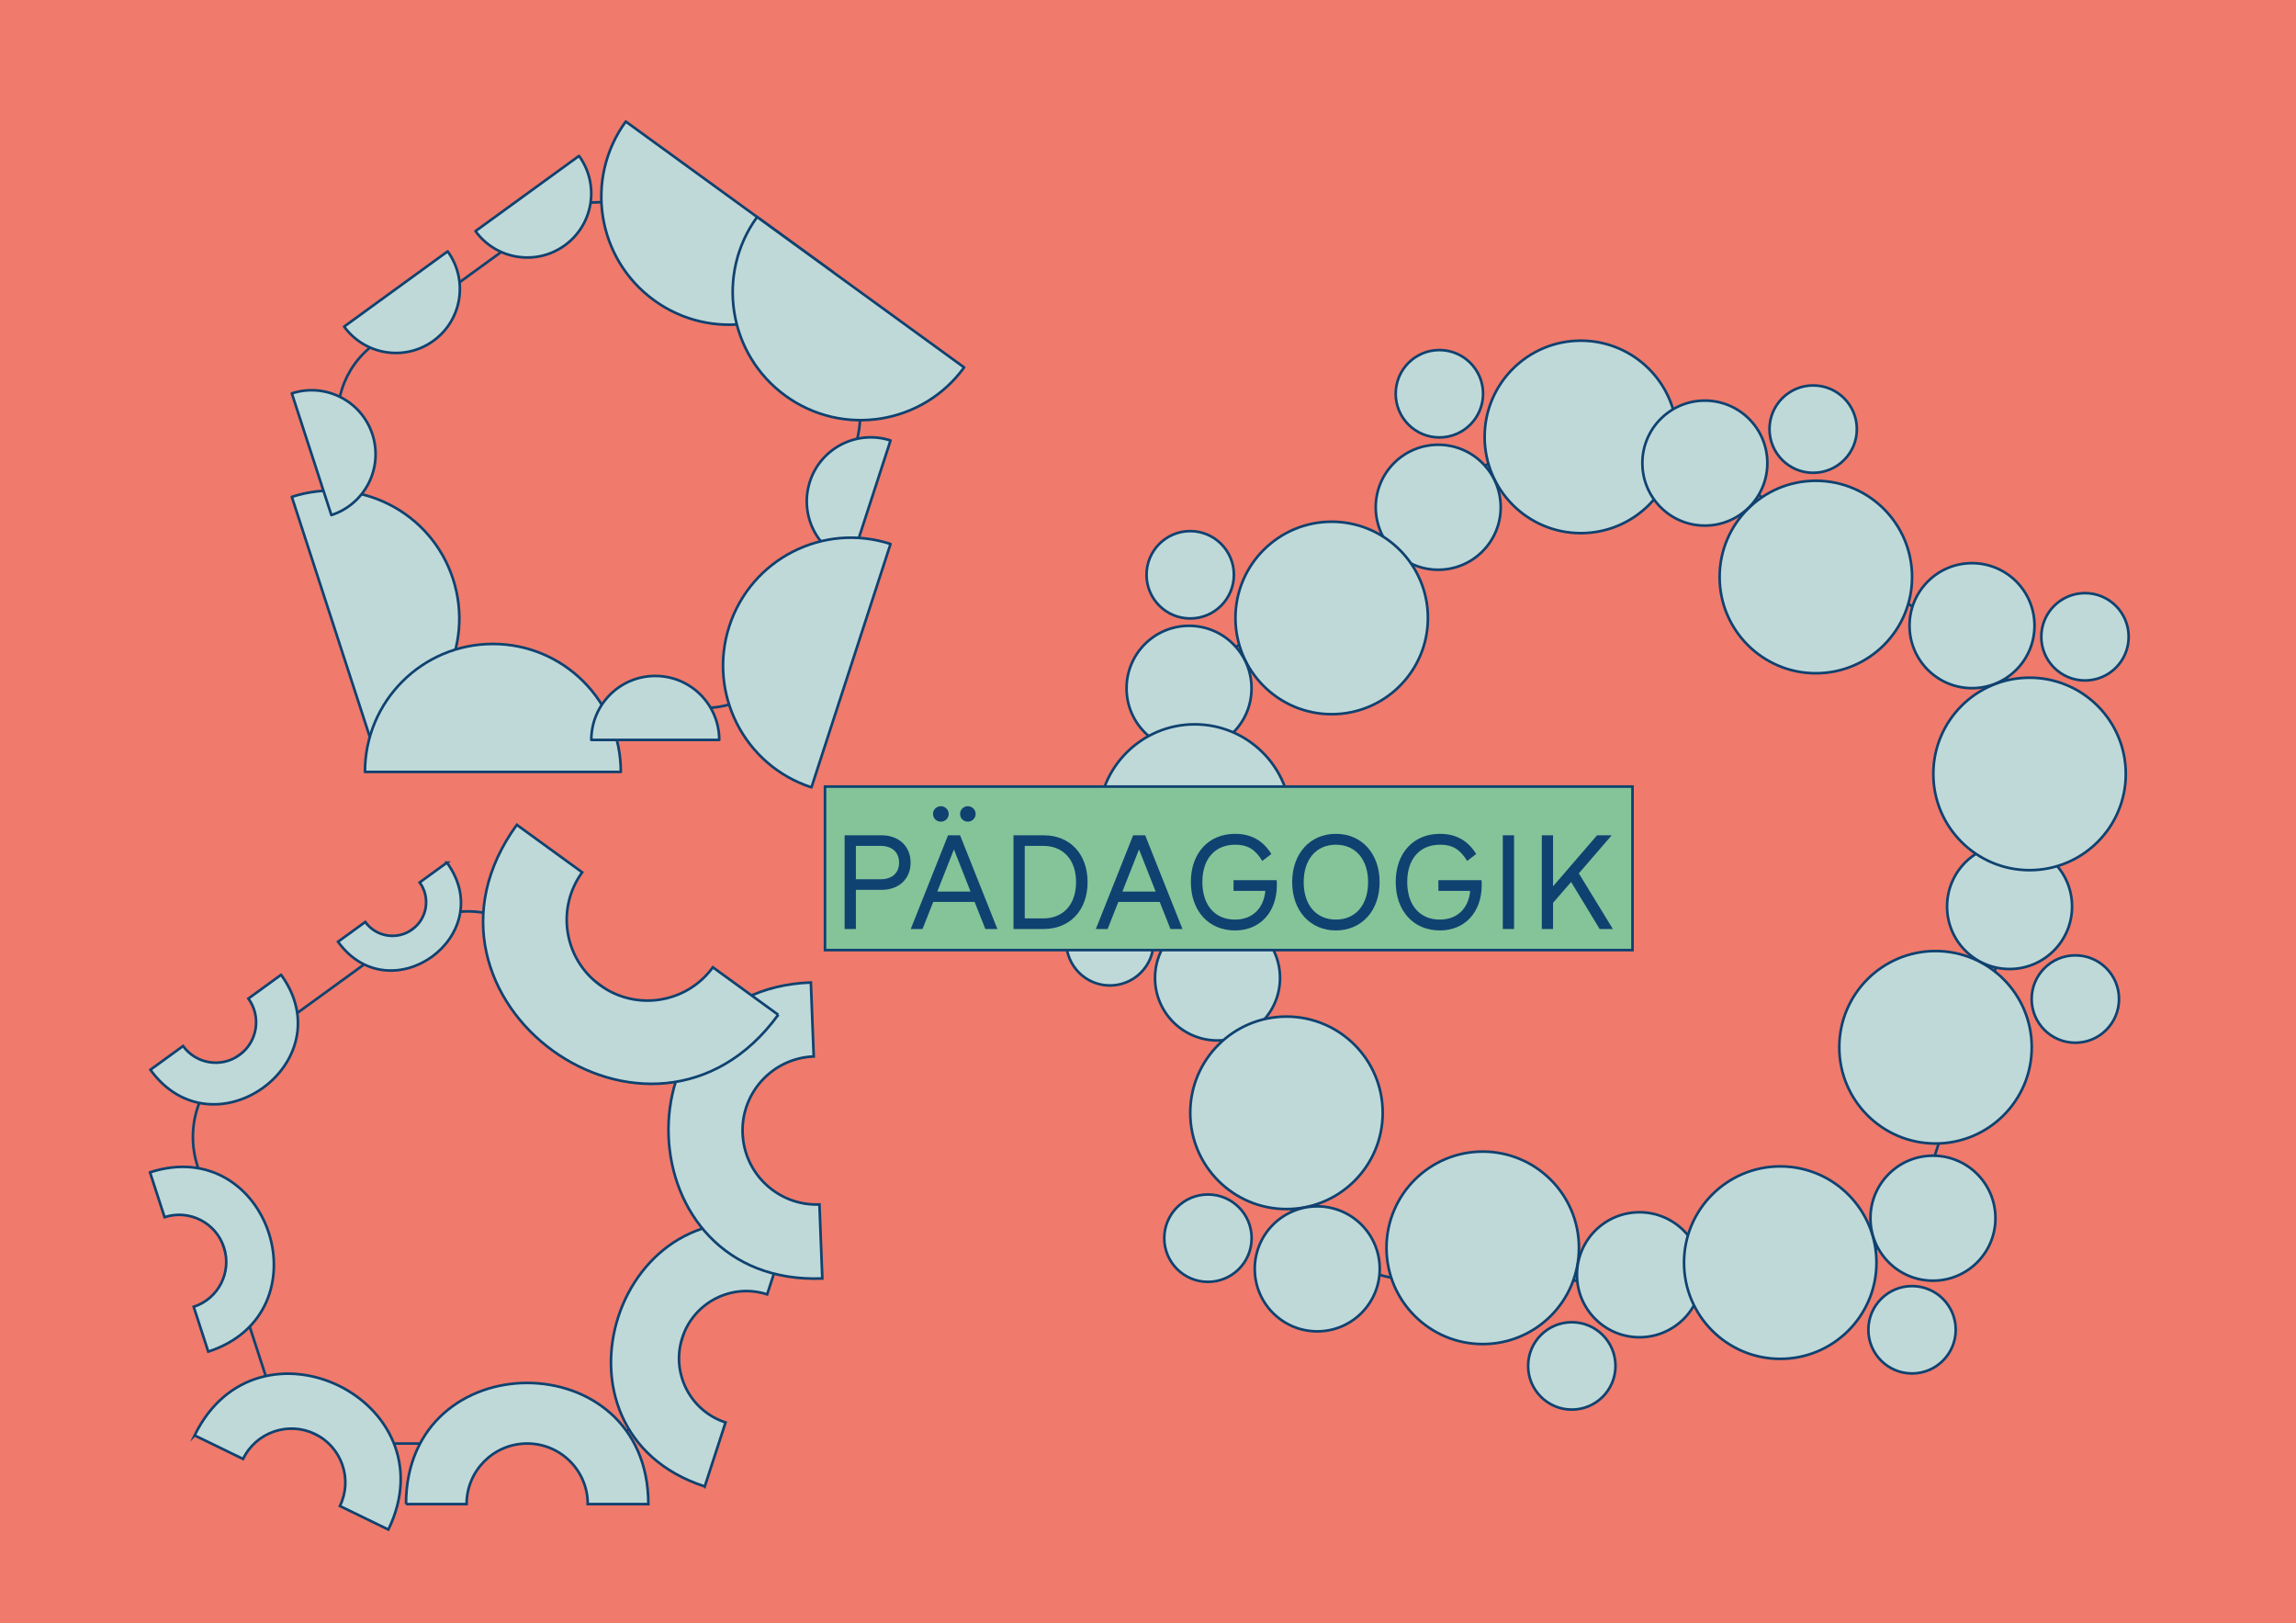 <?xml version="1.0" encoding="UTF-8"?>
<svg id="Ebene_1" data-name="Ebene 1" xmlns="http://www.w3.org/2000/svg" width="3508" height="2480" viewBox="0 0 3508 2480">
  <defs>
    <style>
      .cls-1 {
        fill: #f07a6b;
      }

      .cls-2 {
        fill: #85c499;
      }

      .cls-3, .cls-4 {
        fill: none;
      }

      .cls-3, .cls-4, .cls-5, .cls-6 {
        stroke: #0f4270;
        stroke-width: 4px;
      }

      .cls-4, .cls-5 {
        stroke-miterlimit: 10;
      }

      .cls-5, .cls-6 {
        fill: #bfd9d9;
      }

      .cls-6 {
        stroke-linecap: round;
        stroke-linejoin: round;
      }

      .cls-7 {
        fill: #0f4270;
      }
    </style>
  </defs>
  <rect class="cls-1" x="514" y="-514" width="2480" height="3508" transform="translate(514 2994) rotate(-90)"/>
  <g>
    <path class="cls-4" d="M2309.89,682.19l-447.15,324.87c-82.08,59.63-116.43,165.34-85.07,261.83l170.79,525.65c31.35,96.49,121.27,161.82,222.73,161.82h552.7c101.46,0,191.38-65.33,222.73-161.82l170.79-525.65c31.35-96.49-2.99-202.2-85.07-261.83l-447.15-324.87c-82.08-59.63-193.23-59.63-275.31,0Z"/>
    <g>
      <circle class="cls-5" cx="2415.34" cy="667.46" r="147.02"/>
      <circle class="cls-5" cx="2199.2" cy="601.51" r="66.74"/>
      <circle class="cls-5" cx="2197.42" cy="774.93" r="95.48"/>
    </g>
    <g>
      <circle class="cls-5" cx="2034.64" cy="944.05" r="147.02"/>
      <circle class="cls-5" cx="1818.51" cy="878.1" r="66.74"/>
      <circle class="cls-5" cx="1816.72" cy="1051.53" r="95.48"/>
    </g>
    <g>
      <circle class="cls-5" cx="1825.33" cy="1253.59" r="147.02"/>
      <circle class="cls-5" cx="1695.82" cy="1438.77" r="66.74"/>
      <circle class="cls-5" cx="1860.21" cy="1494.05" r="95.48"/>
    </g>
    <g>
      <circle class="cls-5" cx="1965.68" cy="1700.16" r="147.02" transform="translate(262.32 3663.07) rotate(-89.91)"/>
      <circle class="cls-5" cx="1845.71" cy="1891.66" r="66.74" transform="translate(-48.95 3734.29) rotate(-89.91)"/>
      <circle class="cls-5" cx="2012.69" cy="1938.55" r="95.48" transform="translate(70.87 3948.08) rotate(-89.91)"/>
    </g>
    <g>
      <circle class="cls-5" cx="2265.42" cy="1906.31" r="147.02"/>
      <circle class="cls-5" cx="2401.52" cy="2086.7" r="66.74"/>
      <circle class="cls-5" cx="2504.9" cy="1947.45" r="95.48"/>
    </g>
    <g>
      <circle class="cls-5" cx="2719.99" cy="1928.9" r="147.02" transform="translate(784.46 4644.18) rotate(-89.86)"/>
      <circle class="cls-5" cx="2921.34" cy="2031.48" r="66.74" transform="translate(882.75 4947.86) rotate(-89.86)"/>
      <circle class="cls-5" cx="2953.3" cy="1861.02" r="95.48" transform="translate(1085.08 4809.77) rotate(-89.86)"/>
    </g>
    <g>
      <circle class="cls-5" cx="2957.23" cy="1599.92" r="147.02"/>
      <circle class="cls-5" cx="3170.85" cy="1526.23" r="66.74"/>
      <circle class="cls-5" cx="3070.36" cy="1384.88" r="95.48"/>
    </g>
    <g>
      <circle class="cls-5" cx="3100.91" cy="1182.33" r="147.02"/>
      <circle class="cls-5" cx="3185.6" cy="972.83" r="66.74"/>
      <circle class="cls-5" cx="3013" cy="955.81" r="95.48"/>
    </g>
    <g>
      <circle class="cls-5" cx="2774.37" cy="881.51" r="147.02"/>
      <circle class="cls-5" cx="2770.3" cy="655.57" r="66.74"/>
      <circle class="cls-5" cx="2604.81" cy="707.47" r="95.48"/>
    </g>
  </g>
  <g>
    <path class="cls-4" d="M629.88,1419.89l-275.61,200.24c-50.59,36.76-71.76,101.91-52.44,161.39l105.27,324c19.32,59.48,74.75,99.74,137.29,99.74h340.68c62.54,0,117.96-40.27,137.29-99.74l105.27-324c19.32-59.48-1.85-124.63-52.44-161.39l-275.61-200.24c-50.59-36.76-119.1-36.76-169.69,0Z"/>
    <path class="cls-5" d="M682.86,1317.83l-41.6,30.23c16.69,22.98,11.6,55.14-11.38,71.83-22.98,16.69-55.14,11.6-71.83-11.38l-41.6,30.23c80.61,110.94,247.02-9.96,166.41-120.91Z"/>
    <path class="cls-5" d="M429.45,1489.23l-49.92,36.27c20.03,27.57,13.92,66.16-13.65,86.2-27.57,20.03-66.16,13.92-86.2-13.65l-49.92,36.27c96.73,133.13,296.42-11.96,199.7-145.09Z"/>
    <path class="cls-5" d="M229.2,1790.97l22.25,68.47c37.82-12.29,78.43,8.41,90.72,46.22,12.29,37.82-8.41,78.43-46.22,90.72l22.25,68.47c182.59-59.33,93.6-333.21-88.99-273.89Z"/>
    <path class="cls-5" d="M297.35,2192.84l74,35.97c19.86-40.87,69.1-57.9,109.97-38.03,40.87,19.86,57.9,69.1,38.03,109.97l74,35.97c95.92-197.34-200.09-341.21-296.01-143.87Z"/>
    <path class="cls-5" d="M620.33,2297.84h92.57c0-51.12,41.44-92.57,92.57-92.57,51.12,0,92.56,41.44,92.56,92.57h92.57c0-246.84-370.26-246.84-370.26,0Z"/>
    <path class="cls-5" d="M1076.77,2270.87l31.78-97.82c-54.02-17.55-83.59-75.58-66.03-129.6,17.55-54.02,75.58-83.58,129.6-66.03l31.78-97.82c-260.84-84.75-387.97,306.51-127.13,391.26Z"/>
    <path class="cls-5" d="M1256.38,1953.11l-4.37-113.05c-62.44,2.41-115.01-46.25-117.42-108.69-2.41-62.44,46.25-115,108.68-117.41l-4.37-113.05c-301.47,11.64-284,463.85,17.47,452.2Z"/>
    <path class="cls-5" d="M1189.02,1550.28l-99.85-72.55c-40.07,55.14-117.25,67.37-172.39,27.3-55.14-40.07-67.37-117.25-27.3-172.39l-99.85-72.55c-193.45,266.26,205.94,556.44,399.4,290.18Z"/>
  </g>
  <g>
    <path class="cls-4" d="M834.31,335.19l-261.9,190.29c-48.08,34.93-68.19,96.84-49.83,153.36l100.04,307.89c18.36,56.52,71.03,94.78,130.46,94.78h323.73c59.43,0,112.09-38.27,130.46-94.78l100.04-307.89c18.36-56.52-1.75-118.43-49.83-153.36l-261.9-190.29c-48.08-34.93-113.18-34.93-161.25,0Z"/>
    <path class="cls-6" d="M1272.35,415.47c-63.45,87.34-185.69,106.7-273.03,43.24-87.34-63.45-106.7-185.69-43.24-273.03l316.28,229.79Z"/>
    <path class="cls-6" d="M683.95,384.03c31.73,43.67,22.05,104.79-21.62,136.52-43.67,31.73-104.79,22.05-136.52-21.62l158.14-114.89Z"/>
    <path class="cls-6" d="M566.69,1130.88c102.67-33.36,158.86-143.63,125.5-246.31-33.36-102.67-143.63-158.86-246.31-125.5l120.81,371.8Z"/>
    <path class="cls-6" d="M506.3,786.88c51.34-16.68,79.43-71.82,62.75-123.15-16.68-51.34-71.82-79.43-123.15-62.75l60.4,185.9Z"/>
    <path class="cls-6" d="M557.6,1179.24c0-107.95,87.51-195.47,195.47-195.47s195.47,87.51,195.47,195.47h-390.94Z"/>
    <path class="cls-6" d="M903.43,1130.37c0-53.98,43.76-97.73,97.73-97.73s97.73,43.76,97.73,97.73h-195.47Z"/>
    <path class="cls-6" d="M1156.78,331.51c-63.45,87.34-44.09,209.58,43.24,273.03,87.34,63.45,209.58,44.09,273.03-43.24l-316.28-229.79Z"/>
    <path class="cls-6" d="M1360.6,672.92c-51.34-16.68-106.47,11.41-123.15,62.75-16.68,51.34,11.41,106.47,62.75,123.15l60.4-185.9Z"/>
    <path class="cls-6" d="M1239.81,1202.82c-102.67-33.36-158.86-143.63-125.5-246.31,33.36-102.67,143.63-158.86,246.31-125.5l-120.81,371.8Z"/>
    <path class="cls-6" d="M884.66,238.2c31.73,43.67,22.05,104.79-21.62,136.52-43.67,31.73-104.79,22.05-136.52-21.62l158.14-114.89Z"/>
  </g>
  <g>
    <rect class="cls-2" x="1260.49" y="1201.65" width="1233.79" height="249.8"/>
    <rect class="cls-3" x="1260.49" y="1201.65" width="1233.79" height="249.8"/>
    <g>
      <path class="cls-7" d="M1290.49,1276.05h56.4c26.4,0,44.4,16.8,44.4,41.8s-18,41.6-44.4,41.6h-39.2v59.8h-17.2v-143.2ZM1345.29,1343.25c17.8,0,28.4-9.6,28.4-25.4s-10.6-25.6-28.4-25.6h-37.6v51h37.6Z"/>
      <path class="cls-7" d="M1448.49,1276.05h18.4l57,143.2h-18.4l-16.4-41.4h-63.2l-16.4,41.4h-18l57-143.2ZM1425.49,1243.45c0-6.6,5.4-11.8,12-11.8s12,5.2,12,11.8-5.2,11.8-12,11.8-12-5.2-12-11.8ZM1482.88,1362.05l-25.4-64.4-25.4,64.4h50.8ZM1466.88,1243.45c0-6.6,5.2-11.8,11.8-11.8s12,5.2,12,11.8-5.4,11.8-12,11.8-11.8-5.2-11.8-11.8Z"/>
      <path class="cls-7" d="M1548.49,1276.05h46c40.4,0,67.2,28.6,67.2,71.6s-27,71.6-67.2,71.6h-46v-143.2ZM1644.08,1347.65c0-34-19.4-55.4-50.2-55.4h-28.2v110.8h28.2c30.8,0,50.2-21.4,50.2-55.4Z"/>
      <path class="cls-7" d="M1731.29,1276.05h18.4l57,143.2h-18.4l-16.4-41.4h-63.2l-16.4,41.4h-18l57-143.2ZM1765.69,1362.05l-25.4-64.4-25.4,64.4h50.8Z"/>
      <path class="cls-7" d="M1819.49,1347.45c0-44.2,27-73.6,67.6-73.6,25,0,42.8,10.6,55.4,30.8l-13.8,10.6c-10.8-17.4-22.2-24.8-41.2-24.8-31.4,0-50.4,21.8-50.4,57s19,57.4,49.8,57.4c26.4,0,43.8-16.8,46.4-43.8h-48.6v-16.4h65.8c.4,1.8.4,4.2.4,7.4,0,41.4-25.6,69.4-64,69.4-40.4,0-67.4-30-67.4-74Z"/>
      <path class="cls-7" d="M1974.28,1347.65c0-43.6,27.2-73.8,66.8-73.8s66.8,30.2,66.8,73.8-27.4,73.8-66.8,73.8-66.8-30.2-66.8-73.8ZM2090.28,1347.65c0-35-19.4-57.2-49.2-57.2s-49.2,22.2-49.2,57.2,19.2,57.2,49.2,57.2,49.2-22.4,49.2-57.2Z"/>
      <path class="cls-7" d="M2132.48,1347.45c0-44.2,27-73.6,67.6-73.6,25,0,42.8,10.6,55.4,30.8l-13.8,10.6c-10.8-17.4-22.2-24.8-41.2-24.8-31.4,0-50.4,21.8-50.4,57s19,57.4,49.8,57.4c26.4,0,43.8-16.8,46.4-43.8h-48.6v-16.4h65.8c.4,1.8.4,4.2.4,7.4,0,41.4-25.6,69.4-64,69.4-40.4,0-67.4-30-67.4-74Z"/>
      <path class="cls-7" d="M2296.08,1276.05h17.2v143.2h-17.2v-143.2Z"/>
      <path class="cls-7" d="M2400.47,1347.45l-27.6,31.8v40h-17.2v-143.2h17.2v78l67.2-78h22.4l-50.2,58.2,52,85h-20.2l-43.6-71.8Z"/>
    </g>
  </g>
</svg>